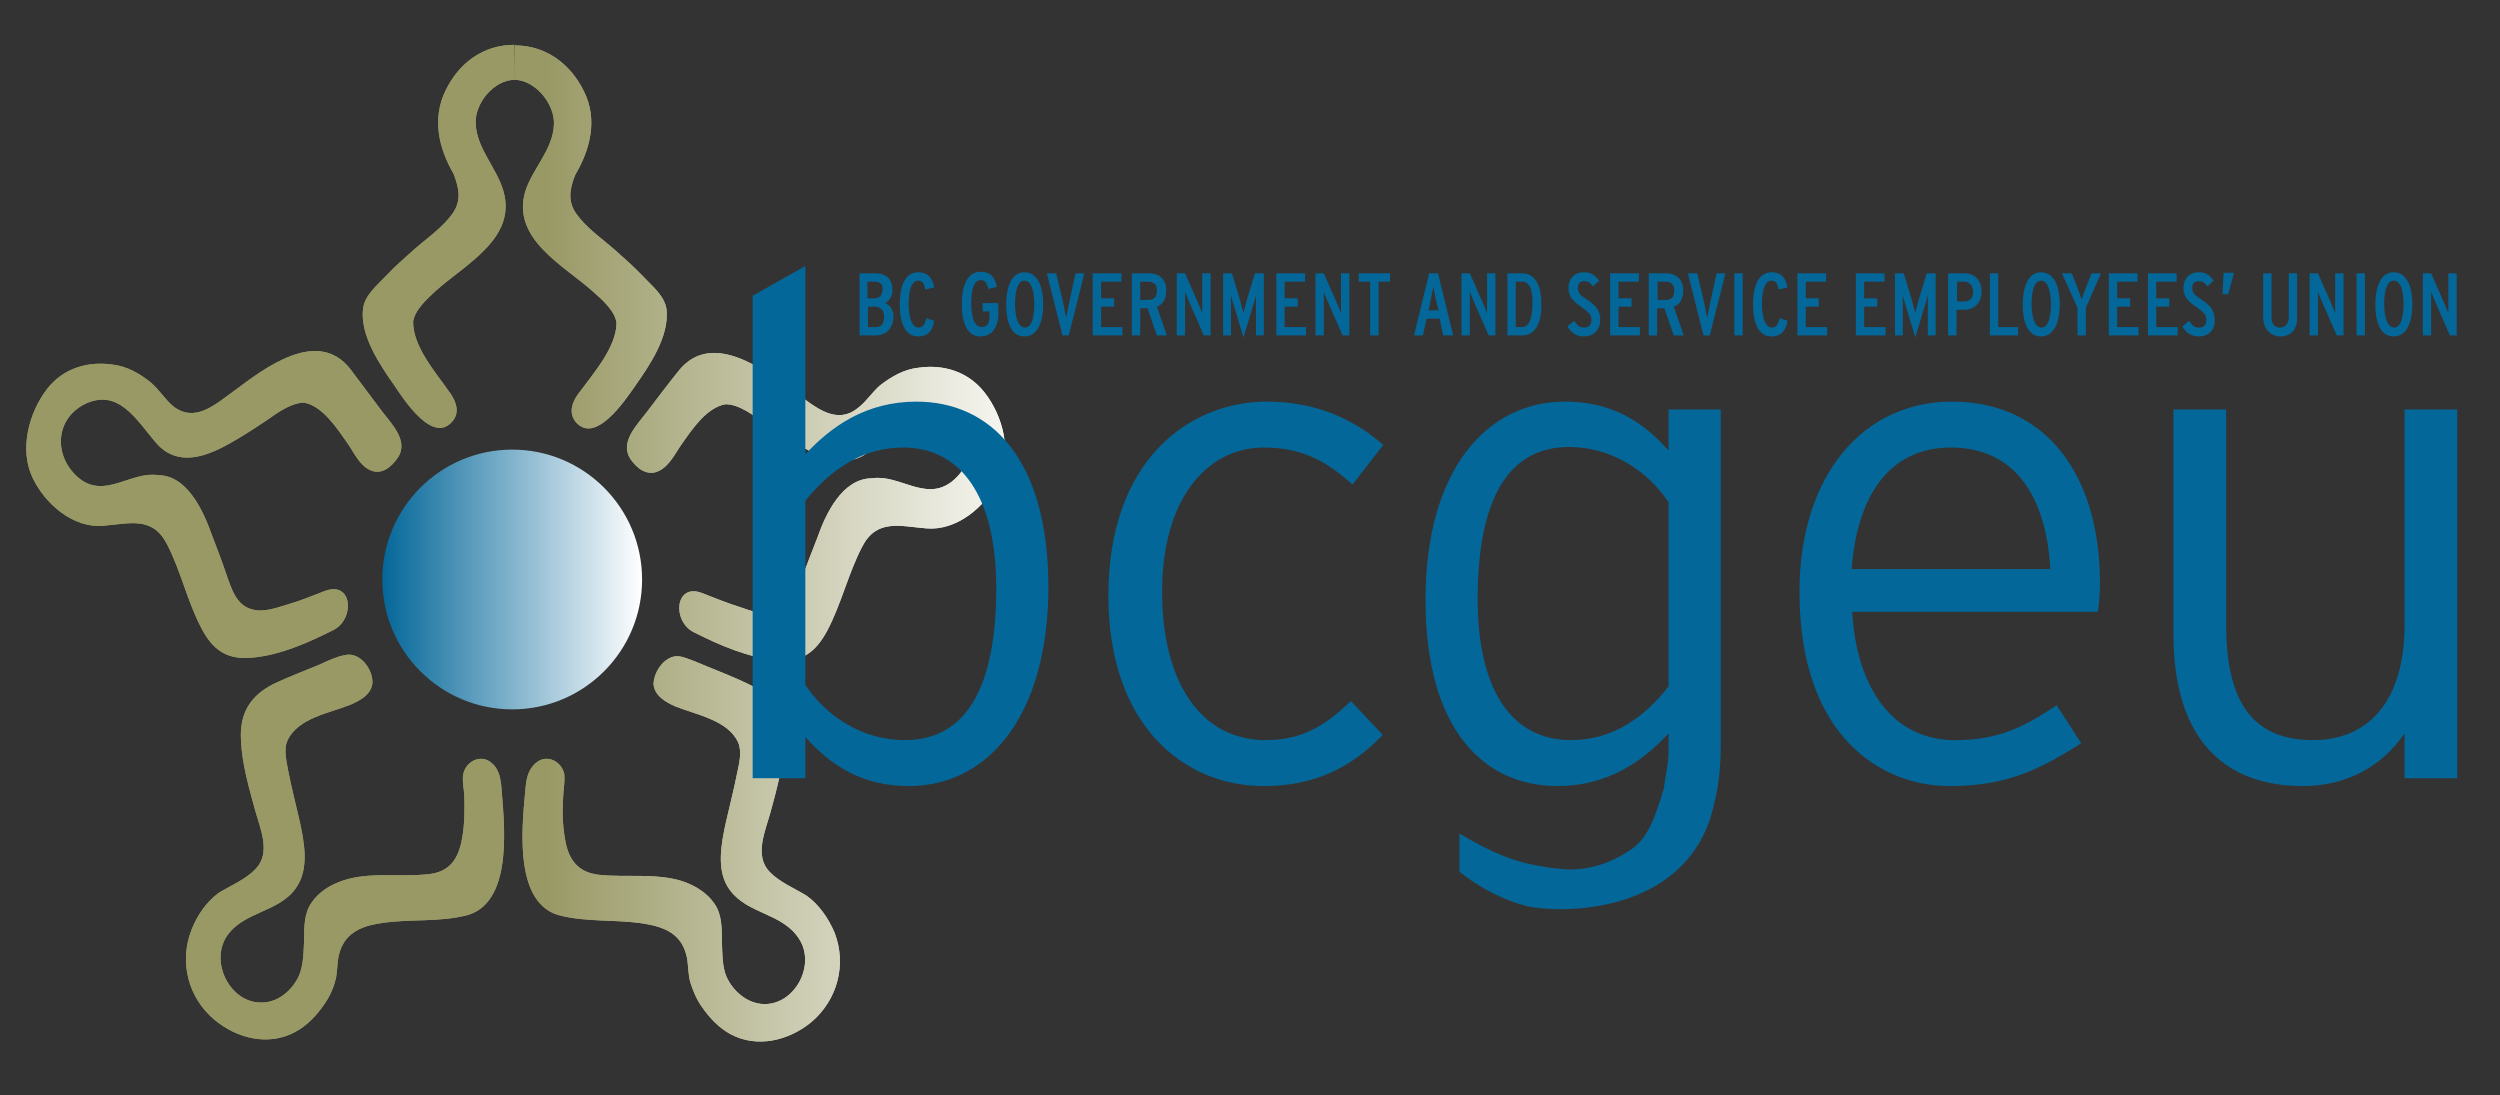 <?xml version="1.0" encoding="utf-8"?>
<!-- Generator: Adobe Illustrator 18.1.1, SVG Export Plug-In . SVG Version: 6.00 Build 0)  -->
<!DOCTYPE svg PUBLIC "-//W3C//DTD SVG 1.1//EN" "http://www.w3.org/Graphics/SVG/1.1/DTD/svg11.dtd">
<svg version="1.1" xmlns="http://www.w3.org/2000/svg" xmlns:xlink="http://www.w3.org/1999/xlink" x="0px" y="0px"
	 viewBox="0 0 479.3 210" enable-background="new 0 0 479.3 210" xml:space="preserve">
<rect x="0" y="0" width="479.3" height="210" fill="#333333" stroke="none"/>
<g id="Outline">
</g>
<g id="Layer_5">
</g>
<g id="Layer_37">
</g>
<g id="Layer_36">
</g>
<g id="Layer_35">
</g>
<g id="Layer_34">
</g>
<g id="Layer_33">
</g>
<g id="Layer_32">
</g>
<g id="Layer_31">
</g>
<g id="Layer_30">
</g>
<g id="Layer_29">
</g>
<g id="Layer_28">
</g>
<g id="Layer_27">
</g>
<g id="Layer_26">
</g>
<g id="Layer_25">
</g>
<g id="Layer_24">
</g>
<g id="Layer_23">
</g>
<g id="Layer_22">
</g>
<g id="Layer_21">
</g>
<g id="Layer_20">
</g>
<g id="Layer_19">
</g>
<g id="Layer_18">
</g>
<g id="Layer_17">
</g>
<g id="Layer_16">
</g>
<g id="Layer_15">
</g>
<g id="Layer_14">
</g>
<g id="Layer_13">
</g>
<g id="Layer_12">
</g>
<g id="Layer_11">
</g>
<g id="Layer_10">
</g>
<g id="Layer_9">
</g>
<g id="Layer_8">
</g>
<g id="Layer_7">
</g>
<g id="Layer_4">
</g>
<g id="Layer_3">
</g>
<g id="Layer_2">
</g>
<g id="Layer_6">
	<g>
		<path fill="#046799" d="M167.9,64.3h-3.1V52.4h3c1.9,0,3.3,0.9,3.3,3.2c0,1-0.4,2-1.4,2.5c1,0.4,1.6,1.4,1.6,2.7
			C171.2,63.1,169.8,64.3,167.9,64.3z M167.7,54h-1.4v3.2h1.3c0.9,0,1.6-0.5,1.6-1.7C169.3,54.4,168.6,54,167.7,54z M167.7,58.8
			h-1.3v3.9h1.5c1,0,1.6-0.5,1.6-2C169.5,59.4,168.7,58.8,167.7,58.8z"/>
		<path fill="#046799" d="M176,64.5c-2.5,0-3.5-2.7-3.5-6.1c0-3.5,1-6.2,3.5-6.2c2,0,2.8,1.2,3.1,2.9l-1.7,0.4
			c-0.2-1.1-0.5-1.7-1.4-1.7c-1.4,0-1.8,2.4-1.8,4.5c0,2.2,0.5,4.5,1.9,4.5c0.8,0,1.2-0.5,1.5-1.8l1.5,0.5
			C178.8,63.3,178,64.5,176,64.5z"/>
		<path fill="#046799" d="M187.9,64.5c-2.5,0-3.5-2.7-3.5-6.2c0-3.6,1.1-6.2,3.6-6.2c1.9,0,2.8,1.1,3.1,2.9l-1.6,0.4
			c-0.3-1.2-0.7-1.7-1.5-1.7c-1.3,0-1.8,1.9-1.8,4.5c0,2,0.4,4.5,2,4.5c1.1,0,1.5-0.7,1.5-2.1v-0.9h-1.3v-1.6h3v2.6
			C191.2,62.8,190.2,64.5,187.9,64.5z"/>
		<path fill="#046799" d="M196.4,64.5c-2.5,0-3.5-2.7-3.5-6.1c0-3.5,1.1-6.2,3.5-6.2c2.5,0,3.6,2.7,3.6,6.1
			C200,61.8,198.9,64.5,196.4,64.5z M196.4,53.8c-1.4,0-1.8,2.3-1.8,4.5c0,2.2,0.5,4.5,1.9,4.5c1.4,0,1.8-2.3,1.8-4.5
			C198.3,56.1,197.8,53.8,196.4,53.8z"/>
		<path fill="#046799" d="M204.9,64.3h-1.2l-3-11.9h1.8l1.4,6c0.1,0.6,0.4,2.1,0.5,2.5c0.1-0.4,0.4-1.9,0.5-2.5l1.3-6h1.7
			L204.9,64.3z"/>
		<path fill="#046799" d="M209.5,64.3V52.4h5.5V54h-3.9v3.2h2.5v1.6h-2.5v3.9h4.1v1.6H209.5z"/>
		<path fill="#046799" d="M221.8,64.3l-1.8-5.2h-1.4v5.2H217V52.4h3.3c1.7,0,3.3,0.9,3.3,3.3c0,1.7-0.7,2.7-1.8,3.1l1.9,5.5H221.8z
			 M220.1,54h-1.5v3.5h1.5c1.1,0,1.7-0.5,1.7-1.8C221.9,54.5,221.1,54,220.1,54z"/>
		<path fill="#046799" d="M230.8,64.3l-2.8-6.4c-0.2-0.5-0.7-1.6-0.8-2c0,0.4,0,1.8,0,2.4v6h-1.6V52.4h1.6l2.5,5.7
			c0.2,0.5,0.7,1.6,0.8,2c0-0.4,0-1.8,0-2.4v-5.3h1.6v11.9H230.8z"/>
		<path fill="#046799" d="M240.8,64.3v-4.8c0-0.7,0-2.5,0-2.9c-0.1,0.5-0.6,2.2-0.9,3.1l-1.5,5l-1.5-5c-0.3-0.9-0.8-2.6-0.9-3.1
			c0,0.5,0,2.2,0,2.9v4.8h-1.5V52.4h1.7l1.5,5c0.2,0.7,0.6,2.2,0.7,2.6c0.1-0.4,0.5-2,0.7-2.7l1.5-4.9h1.7v11.9H240.8z"/>
		<path fill="#046799" d="M244.7,64.3V52.4h5.5V54h-3.9v3.2h2.5v1.6h-2.5v3.9h4.1v1.6H244.7z"/>
		<path fill="#046799" d="M257.4,64.3l-2.8-6.4c-0.2-0.5-0.7-1.6-0.8-2c0,0.4,0,1.8,0,2.4v6h-1.6V52.4h1.6l2.5,5.7
			c0.2,0.5,0.7,1.6,0.8,2c0-0.4,0-1.8,0-2.4v-5.3h1.6v11.9H257.4z"/>
		<path fill="#046799" d="M264.3,54v10.3h-1.6V54h-2.2v-1.6h6V54H264.3z"/>
		<path fill="#046799" d="M276.7,64.3l-0.7-3.2h-2.5l-0.7,3.2h-1.7l2.9-11.9h1.7l2.9,11.9H276.7z M275.3,57.5
			c-0.2-0.8-0.4-2.2-0.5-2.6c-0.1,0.4-0.3,1.8-0.5,2.6l-0.4,2h1.9L275.3,57.5z"/>
		<path fill="#046799" d="M285.4,64.3l-2.8-6.4c-0.2-0.5-0.7-1.6-0.8-2c0,0.4,0,1.8,0,2.4v6h-1.6V52.4h1.6l2.5,5.7
			c0.2,0.5,0.7,1.6,0.8,2c0-0.4,0-1.8,0-2.4v-5.3h1.6v11.9H285.4z"/>
		<path fill="#046799" d="M291.9,64.3H289V52.4h2.8c2.6,0,3.7,2.4,3.7,5.9C295.6,61.8,294.4,64.3,291.9,64.3z M291.8,54h-1.2v8.7
			h1.2c1.6,0,2-2.3,2-4.4C293.9,56.2,293.5,54,291.8,54z"/>
		<path fill="#046799" d="M303.6,64.5c-1.5,0-2.4-0.8-3.1-1.9l1.3-1.1c0.6,1,1.2,1.3,1.9,1.3c0.9,0,1.4-0.5,1.4-1.5
			c0-0.9-0.4-1.4-2-2.5c-1.3-0.9-2.4-1.8-2.4-3.6c0-1.7,1.1-3,3-3c1.4,0,2.1,0.6,2.9,1.6l-1.2,1.1c-0.6-0.8-1-1-1.7-1
			c-0.8,0-1.2,0.5-1.2,1.3c0,0.9,0.4,1.4,1.7,2.2c1.5,1,2.6,1.9,2.6,3.9C306.8,63.1,305.7,64.5,303.6,64.5z"/>
		<path fill="#046799" d="M308.7,64.3V52.4h5.5V54h-3.9v3.2h2.5v1.6h-2.5v3.9h4.1v1.6H308.7z"/>
		<path fill="#046799" d="M320.9,64.3l-1.8-5.2h-1.4v5.2h-1.6V52.4h3.3c1.7,0,3.3,0.9,3.3,3.3c0,1.7-0.7,2.7-1.8,3.1l1.9,5.5H320.9z
			 M319.3,54h-1.5v3.5h1.5c1.1,0,1.7-0.5,1.7-1.8C321,54.5,320.3,54,319.3,54z"/>
		<path fill="#046799" d="M327.8,64.3h-1.2l-3-11.9h1.8l1.4,6c0.1,0.6,0.4,2.1,0.5,2.5c0.1-0.4,0.4-1.9,0.5-2.5l1.3-6h1.7
			L327.8,64.3z"/>
		<path fill="#046799" d="M332.5,64.3V52.4h1.6v11.9H332.5z"/>
		<path fill="#046799" d="M339.6,64.5c-2.5,0-3.5-2.7-3.5-6.1c0-3.5,1-6.2,3.5-6.2c2,0,2.8,1.2,3.1,2.9l-1.7,0.4
			c-0.2-1.1-0.5-1.7-1.4-1.7c-1.4,0-1.8,2.4-1.8,4.5c0,2.2,0.5,4.5,1.9,4.5c0.8,0,1.2-0.5,1.5-1.8l1.5,0.5
			C342.4,63.3,341.6,64.5,339.6,64.5z"/>
		<path fill="#046799" d="M344.6,64.3V52.4h5.5V54h-3.9v3.2h2.5v1.6h-2.5v3.9h4.1v1.6H344.6z"/>
		<path fill="#046799" d="M355.8,64.3V52.4h5.5V54h-3.9v3.2h2.5v1.6h-2.5v3.9h4.1v1.6H355.8z"/>
		<path fill="#046799" d="M369.6,64.3v-4.8c0-0.7,0-2.5,0-2.9c-0.1,0.5-0.6,2.2-0.9,3.1l-1.5,5l-1.5-5c-0.3-0.9-0.8-2.6-0.9-3.1
			c0,0.5,0,2.2,0,2.9v4.8h-1.5V52.4h1.7l1.5,5c0.2,0.7,0.6,2.2,0.7,2.6c0.1-0.4,0.5-2,0.7-2.7l1.5-4.9h1.7v11.9H369.6z"/>
		<path fill="#046799" d="M376.5,59.4h-1.4v4.9h-1.6V52.4h3.1c1.7,0,3.3,1,3.3,3.5C379.9,58.3,378.3,59.4,376.5,59.4z M376.5,54
			h-1.3v3.8h1.4c1,0,1.7-0.6,1.7-1.9C378.2,54.5,377.4,54,376.5,54z"/>
		<path fill="#046799" d="M381.5,64.3V52.4h1.6v10.3h3.8v1.6H381.5z"/>
		<path fill="#046799" d="M391.3,64.5c-2.5,0-3.5-2.7-3.5-6.1c0-3.5,1.1-6.2,3.5-6.2c2.5,0,3.6,2.7,3.6,6.1
			C394.9,61.8,393.8,64.5,391.3,64.5z M391.3,53.8c-1.4,0-1.8,2.3-1.8,4.5c0,2.2,0.5,4.5,1.9,4.5c1.4,0,1.8-2.3,1.8-4.5
			C393.2,56.1,392.7,53.8,391.3,53.8z"/>
		<path fill="#046799" d="M399.9,59v5.3h-1.6V59l-3-6.6h1.9l1,2.5c0.2,0.6,0.8,2.1,0.9,2.5c0.1-0.4,0.7-1.9,0.9-2.5l1-2.5h1.8
			L399.9,59z"/>
		<path fill="#046799" d="M404.3,64.3V52.4h5.5V54h-3.9v3.2h2.5v1.6h-2.5v3.9h4.1v1.6H404.3z"/>
		<path fill="#046799" d="M411.8,64.3V52.4h5.5V54h-3.9v3.2h2.5v1.6h-2.5v3.9h4.1v1.6H411.8z"/>
		<path fill="#046799" d="M421.5,64.5c-1.5,0-2.4-0.8-3.1-1.9l1.3-1.1c0.6,1,1.2,1.3,1.9,1.3c0.9,0,1.4-0.5,1.4-1.5
			c0-0.9-0.4-1.4-2-2.5c-1.3-0.9-2.4-1.8-2.4-3.6c0-1.7,1.1-3,3-3c1.4,0,2.1,0.6,2.8,1.6l-1.2,1.1c-0.6-0.8-1-1-1.7-1
			c-0.8,0-1.2,0.5-1.2,1.3c0,0.9,0.4,1.4,1.7,2.2c1.5,1,2.6,1.9,2.6,3.9C424.7,63.1,423.6,64.5,421.5,64.5z"/>
		<path fill="#046799" d="M427.2,56.4h-1.1l0.2-4.1h2L427.2,56.4z"/>
		<path fill="#046799" d="M437.2,64.5c-1.9,0-3.3-1.5-3.3-3.6v-8.5h1.6v8.4c0,1,0.4,2,1.6,2c1.3,0,1.7-1.1,1.7-2v-8.4h1.6v8.4
			C440.5,63.1,439.2,64.5,437.2,64.5z"/>
		<path fill="#046799" d="M448,64.3l-2.8-6.4c-0.2-0.5-0.7-1.6-0.8-2c0,0.4,0,1.8,0,2.4v6h-1.6V52.4h1.6l2.5,5.7
			c0.2,0.5,0.7,1.6,0.8,2c0-0.4,0-1.8,0-2.4v-5.3h1.6v11.9H448z"/>
		<path fill="#046799" d="M451.8,64.3V52.4h1.6v11.9H451.8z"/>
		<path fill="#046799" d="M458.9,64.5c-2.5,0-3.5-2.7-3.5-6.1c0-3.5,1.1-6.2,3.5-6.2c2.5,0,3.6,2.7,3.6,6.1
			C462.5,61.8,461.4,64.5,458.9,64.5z M458.9,53.8c-1.4,0-1.8,2.3-1.8,4.5c0,2.2,0.5,4.5,1.9,4.5c1.4,0,1.8-2.3,1.8-4.5
			C460.8,56.1,460.4,53.8,458.9,53.8z"/>
		<path fill="#046799" d="M469.7,64.3l-2.8-6.4c-0.2-0.5-0.7-1.6-0.8-2c0,0.4,0,1.8,0,2.4v6h-1.6V52.4h1.6l2.5,5.7
			c0.2,0.5,0.7,1.6,0.8,2c0-0.4,0-1.8,0-2.4v-5.3h1.6v11.9H469.7z"/>
	</g>
	<linearGradient id="SVGID_1_" gradientUnits="userSpaceOnUse" x1="104.945" y1="45.326" x2="201.903" y2="45.326">
		<stop  offset="0" style="stop-color:#999966"/>
		<stop  offset="1" style="stop-color:#FFFFFF"/>
	</linearGradient>
	<path fill="url(#SVGID_1_)" d="M98.6,8.6c-5.9,0-10.6,3.4-13.2,8.8c-2.6,5.4-1.3,11,1.6,16c1,2.7,1.5,5-0.2,7.5
		c-2,2.8-5,4.8-7.6,7.1c-1.8,1.6-3.6,3.2-5.2,4.9c-1.6,1.7-4.1,3.7-4.4,6.3c-0.6,5.1,3.2,10.7,6,14.7c1.7,2.5,7.4,11.5,11.2,6.8
		c1.4-1.7,0.6-3.7-0.4-5.2c-1.6-2.3-3.4-4.5-4.9-7c-1.2-2-2.3-4.4-2.3-6.8c0.3-2.3,2.8-4.5,4.3-5.9c5.5-5,15.7-10.1,13-19.2
		c-1.3-4.5-5.1-8.1-5.3-12.9c-0.2-3.9,3.5-8.4,7.5-8.4"/>
	<path fill="#999966" d="M66.1,125.6c-1.6,0.3-3.3,1.1-4.8,1.8c-2.9,1.2-5.8,2.3-8.6,3.6c-4.7,2.3-6.8,5.7-6.5,10.9
		c0.2,4.6,1.5,9,2.7,13.4c1,3.6,3.1,8.2,0.1,11.3c-1.9,2-4.8,3.2-7.1,4.6c-2.4,1.8-4.1,4.3-5.2,7.1c-2.4,6.2-0.6,13,4.4,17.2
		c4.3,3.6,10.3,5.1,15.4,2.4c2.3-1.2,4.2-3.2,5.7-5.4c0.9-1.3,1.6-2.7,2-4.2c0.5-1.5,0.4-3.3,0.7-4.9c0.9-4.3,4-5.8,8.1-6.4
		c5.6-0.9,11.2-0.1,16.8-1.6c8.8-2.8,6.8-18,6.3-24.8c-0.2-1.8-0.6-3.5-2.2-4.6c-2.1-1.4-4.7,0.2-5.1,2.5c-0.2,1.2,0.1,2.6,0.2,3.7
		c0.1,2.8,0.1,5.7-0.4,8.5c-0.7,4-2.4,6.5-6.5,6.9c-5.4,0.6-11.1-0.5-16.3,1.2c-2.4,0.8-4.6,2.1-6.1,4.3c-1.4,2-1.4,4.7-1.4,7.1
		c-0.1,2.2-0.1,4.8-1,6.9c-1.3,2.8-4,5.1-7.1,5.1c-5.9,0.2-10-7.5-6.8-12.6c3.2-4.9,10-4.6,13.3-9.3c2.7-3.7,1.6-9,0.7-13.1
		c-0.7-3.1-1.5-6.1-2.1-9.2c-0.3-1.8-1-4.2-0.2-6c2-4.4,8.2-5.3,12.1-6.9c1.8-0.8,4-1.9,4.2-4.2C71.5,128.3,69,124.9,66.1,125.6"/>
	<path fill="#999966" d="M21.6,69.9c-4.8-0.7-9.5,0.7-12.6,4.7c-3.5,4.6-5.3,11.5-2.8,16.9c2.4,5.1,7.8,9.8,13.6,9.3
		c5-0.4,9.4-1.9,12.2,3.5c2.7,5.2,3.9,11,6.6,16.1c2.1,4.1,4.8,6.1,9.5,5.7c5.5-0.4,11-2.9,15.8-5.3c4.2-2.1,3.7-9.5-1.6-7.5
		c-2.4,0.9-4.7,1.9-7.2,2.6c-2,0.6-4.4,1.5-6.5,1c-3.2-0.7-4.1-3.7-5.1-6.5c-0.9-2.7-1.9-5.3-2.9-7.9c-1.6-4.5-4.7-11.4-10.3-11.4
		c-5.1-0.8-10.1,4.5-15,0.7c-4.9-3.9-5-11.1,0.7-14.2c6.8-3.5,10.3,3.2,14.1,7.5c4,4.4,9.3,2.5,13.8,0c2.5-1.4,4.8-2.9,7.2-4.5
		c2-1.4,4.7-3.4,7.2-3.4c3.5,0.6,6.3,4.9,8.2,7.6c1.3,1.8,2.3,4.3,4.4,5.3c2.2,1.1,4.2-0.6,5.4-2.4c2.1-3.2-1.3-6.5-3.1-8.9
		c-2-2.7-4-5.3-6-8c-6.3-8.1-16.5-0.2-22.4,4.2c-3.6,2.6-7.5,6.2-11.7,2.8c-1.5-1.3-2.6-3.1-4.1-4.4C26.8,71.6,24.3,70.2,21.6,69.9"
		/>
	<linearGradient id="SVGID_2_" gradientUnits="userSpaceOnUse" x1="104.945" y1="104.289" x2="201.903" y2="104.289">
		<stop  offset="0" style="stop-color:#999966"/>
		<stop  offset="1" style="stop-color:#FFFFFF"/>
	</linearGradient>
	<path fill="url(#SVGID_2_)" d="M154.6,171.7c-2.3-1.4-5.2-2.6-7.1-4.6c-2.9-3.1-0.8-7.7,0.2-11.3c1.2-4.4,2.4-8.8,2.7-13.4
		c0.3-5.3-1.7-8.6-6.4-11c-2.8-1.4-5.7-2.5-8.6-3.7c-1.5-0.6-3.2-1.4-4.8-1.8c-2.8-0.7-5.3,2.7-5.3,5.3c0.2,2.2,2.3,3.4,4.1,4.2
		c3.9,1.6,10.1,2.6,12.1,6.9c0.8,1.8,0.2,4.2-0.2,6c-0.6,3.1-1.4,6.1-2.1,9.2c-0.9,4.1-2,9.5,0.7,13.1c3.4,4.7,10.1,4.4,13.3,9.4
		c3.3,5.1-0.9,12.7-6.8,12.5c-3.1-0.1-5.8-2.4-7.1-5.2c-0.9-2.1-0.8-4.7-0.9-6.9c0-2.4,0-5.1-1.4-7.1c-1.4-2.1-3.7-3.5-6-4.3
		c-5.2-1.7-10.9-0.7-16.3-1.3c-4-0.5-5.8-3-6.4-7c-0.5-2.8-0.5-5.7-0.3-8.5c0.1-1.2,0.3-2.6,0.2-3.7c-0.4-2.3-3-3.9-5.1-2.5
		c-1.6,1.1-2.1,2.8-2.3,4.6c-0.6,6.8-2.6,22,6.1,24.8c5.5,1.5,11.2,0.8,16.7,1.7c4.1,0.7,7.2,2.1,8.1,6.5c0.3,1.6,0.2,3.4,0.7,4.9
		c0.5,1.5,1.1,3,2,4.3c1.5,2.2,3.3,4.2,5.7,5.5c5.1,2.7,11.1,1.2,15.4-2.3c5-4.2,6.9-11,4.5-17.2C158.8,176,157,173.4,154.6,171.7z
		 M106.2,23.9c-0.2,4.8-4.1,8.4-5.5,12.8C98,45.9,108.3,51,113.8,56c1.6,1.4,4.1,3.6,4.4,5.9c0,2.4-1.2,4.8-2.4,6.8
		c-1.5,2.4-3.3,4.6-5,6.9c-1.1,1.5-1.8,3.5-0.5,5.2c3.8,4.7,9.7-4.3,11.4-6.7c2.8-4,6.6-9.5,6.1-14.7c-0.3-2.6-2.8-4.6-4.4-6.3
		c-1.7-1.8-3.5-3.4-5.3-5c-2.6-2.3-5.6-4.3-7.6-7.1c-1.7-2.4-1.3-4.8-0.2-7.5c2.9-4.9,4.3-10.6,1.7-15.9c-2.6-5.4-7.4-8.9-13.3-8.9
		l0,6.6C102.7,15.4,106.4,20,106.2,23.9z M188.8,75.3c-3.1-4-7.8-5.5-12.7-4.8c-2.8,0.3-5.2,1.7-7.4,3.4c-1.5,1.3-2.6,3.1-4.2,4.3
		c-4.2,3.4-8.2-0.2-11.8-2.8c-6-4.4-16.2-12.3-22.6-4.3c-2.1,2.6-4.1,5.3-6.1,7.9c-1.8,2.4-5.2,5.7-3.2,8.9c1.2,1.8,3.2,3.5,5.5,2.4
		c2.1-1,3.2-3.5,4.5-5.3c1.9-2.7,4.7-6.9,8.3-7.5c2.6,0,5.3,2.1,7.3,3.5c2.4,1.6,4.7,3.2,7.2,4.6c4.5,2.5,9.9,4.5,13.9,0.1
		c3.9-4.3,7.5-11,14.3-7.5c5.7,3.1,5.6,10.3,0.6,14.2c-5,3.8-10-1.5-15.2-0.7c-5.7,0-8.9,6.8-10.5,11.4c-1,2.6-2.1,5.3-3,7.9
		c-1,2.8-1.9,5.8-5.2,6.5c-2.1,0.5-4.6-0.4-6.6-1.1c-2.5-0.8-4.8-1.7-7.3-2.7c-5.2-2-5.8,5.4-1.6,7.5c4.9,2.5,10.5,4.9,16,5.4
		c4.8,0.4,7.4-1.6,9.6-5.7c2.7-5.1,4-10.9,6.7-16.1c2.8-5.4,7.3-3.9,12.3-3.5c5.8,0.5,11.3-4.1,13.8-9.2
		C194.1,86.7,192.3,79.8,188.8,75.3z"/>
	<linearGradient id="SVGID_3_" gradientUnits="userSpaceOnUse" x1="104.945" y1="45.326" x2="201.903" y2="45.326">
		<stop  offset="0" style="stop-color:#999966"/>
		<stop  offset="1" style="stop-color:#FFFFFF"/>
	</linearGradient>
	<path fill="url(#SVGID_3_)" d="M98.6,8.6c-5.9,0-10.6,3.4-13.2,8.8c-2.6,5.4-1.3,11,1.6,16c1,2.7,1.5,5-0.2,7.5
		c-2,2.8-5,4.8-7.6,7.1c-1.8,1.6-3.6,3.2-5.2,4.9c-1.6,1.7-4.1,3.7-4.4,6.3c-0.6,5.1,3.2,10.7,6,14.7c1.7,2.5,7.4,11.5,11.2,6.8
		c1.4-1.7,0.6-3.7-0.4-5.2c-1.6-2.3-3.4-4.5-4.9-7c-1.2-2-2.3-4.4-2.3-6.8c0.3-2.3,2.8-4.5,4.3-5.9c5.5-5,15.7-10.1,13-19.2
		c-1.3-4.5-5.1-8.1-5.3-12.9c-0.2-3.9,3.5-8.4,7.5-8.4"/>
	<path fill="#999966" d="M66.1,125.6c-1.6,0.3-3.3,1.1-4.8,1.8c-2.9,1.2-5.8,2.3-8.6,3.6c-4.7,2.3-6.8,5.7-6.5,10.9
		c0.2,4.6,1.5,9,2.7,13.4c1,3.6,3.1,8.2,0.1,11.3c-1.9,2-4.8,3.2-7.1,4.6c-2.4,1.8-4.1,4.3-5.2,7.1c-2.4,6.2-0.6,13,4.4,17.2
		c4.3,3.6,10.3,5.1,15.4,2.4c2.3-1.2,4.2-3.2,5.7-5.4c0.9-1.3,1.6-2.7,2-4.2c0.5-1.5,0.4-3.3,0.7-4.9c0.9-4.3,4-5.8,8.1-6.4
		c5.6-0.9,11.2-0.1,16.8-1.6c8.8-2.8,6.8-18,6.3-24.8c-0.2-1.8-0.6-3.5-2.2-4.6c-2.1-1.4-4.7,0.2-5.1,2.5c-0.2,1.2,0.1,2.6,0.2,3.7
		c0.1,2.8,0.1,5.7-0.4,8.5c-0.7,4-2.4,6.5-6.5,6.9c-5.4,0.6-11.1-0.5-16.3,1.2c-2.4,0.8-4.6,2.1-6.1,4.3c-1.4,2-1.4,4.7-1.4,7.1
		c-0.1,2.2-0.1,4.8-1,6.9c-1.3,2.8-4,5.1-7.1,5.1c-5.9,0.2-10-7.5-6.8-12.6c3.2-4.9,10-4.6,13.3-9.3c2.7-3.7,1.6-9,0.7-13.1
		c-0.7-3.1-1.5-6.1-2.1-9.2c-0.3-1.8-1-4.2-0.2-6c2-4.4,8.2-5.3,12.1-6.9c1.8-0.8,4-1.9,4.2-4.2C71.5,128.3,69,124.9,66.1,125.6"/>
	<path fill="#999966" d="M21.6,69.9c-4.8-0.7-9.5,0.7-12.6,4.7c-3.5,4.6-5.3,11.5-2.8,16.9c2.4,5.1,7.8,9.8,13.6,9.3
		c5-0.4,9.4-1.9,12.2,3.5c2.7,5.2,3.9,11,6.6,16.1c2.1,4.1,4.8,6.1,9.5,5.7c5.5-0.4,11-2.9,15.8-5.3c4.2-2.1,3.7-9.5-1.6-7.5
		c-2.4,0.9-4.7,1.9-7.2,2.6c-2,0.6-4.4,1.5-6.5,1c-3.2-0.7-4.1-3.7-5.1-6.5c-0.9-2.7-1.9-5.3-2.9-7.9c-1.6-4.5-4.7-11.4-10.3-11.4
		c-5.1-0.8-10.1,4.5-15,0.7c-4.9-3.9-5-11.1,0.7-14.2c6.8-3.5,10.3,3.2,14.1,7.5c4,4.4,9.3,2.5,13.8,0c2.5-1.4,4.8-2.9,7.2-4.5
		c2-1.4,4.7-3.4,7.2-3.4c3.5,0.6,6.3,4.9,8.2,7.6c1.3,1.8,2.3,4.3,4.4,5.3c2.2,1.1,4.2-0.6,5.4-2.4c2.1-3.2-1.3-6.5-3.1-8.9
		c-2-2.7-4-5.3-6-8c-6.3-8.1-16.5-0.2-22.4,4.2c-3.6,2.6-7.5,6.2-11.7,2.8c-1.5-1.3-2.6-3.1-4.1-4.4C26.8,71.6,24.3,70.2,21.6,69.9"
		/>
	<linearGradient id="SVGID_4_" gradientUnits="userSpaceOnUse" x1="104.945" y1="104.289" x2="201.903" y2="104.289">
		<stop  offset="0" style="stop-color:#999966"/>
		<stop  offset="1" style="stop-color:#FFFFFF"/>
	</linearGradient>
	<path fill="url(#SVGID_4_)" d="M154.6,171.7c-2.3-1.4-5.2-2.6-7.1-4.6c-2.9-3.1-0.8-7.7,0.2-11.3c1.2-4.4,2.4-8.8,2.7-13.4
		c0.3-5.3-1.7-8.6-6.4-11c-2.8-1.4-5.7-2.5-8.6-3.7c-1.5-0.6-3.2-1.4-4.8-1.8c-2.8-0.7-5.3,2.7-5.3,5.3c0.2,2.2,2.3,3.4,4.1,4.2
		c3.9,1.6,10.1,2.6,12.1,6.9c0.8,1.8,0.2,4.2-0.2,6c-0.6,3.1-1.4,6.1-2.1,9.2c-0.9,4.1-2,9.5,0.7,13.1c3.4,4.7,10.1,4.4,13.3,9.4
		c3.3,5.1-0.9,12.7-6.8,12.5c-3.1-0.1-5.8-2.4-7.1-5.2c-0.9-2.1-0.8-4.7-0.9-6.9c0-2.4,0-5.1-1.4-7.1c-1.4-2.1-3.7-3.5-6-4.3
		c-5.2-1.7-10.9-0.7-16.3-1.3c-4-0.5-5.8-3-6.4-7c-0.5-2.8-0.5-5.7-0.3-8.5c0.1-1.2,0.3-2.6,0.2-3.7c-0.4-2.3-3-3.9-5.1-2.5
		c-1.6,1.1-2.1,2.8-2.3,4.6c-0.6,6.8-2.6,22,6.1,24.8c5.5,1.5,11.2,0.8,16.7,1.7c4.1,0.7,7.2,2.1,8.1,6.5c0.3,1.6,0.2,3.4,0.7,4.9
		c0.5,1.5,1.1,3,2,4.3c1.5,2.2,3.3,4.2,5.7,5.5c5.1,2.7,11.1,1.2,15.4-2.3c5-4.2,6.9-11,4.5-17.2C158.8,176,157,173.4,154.6,171.7z
		 M188.8,75.3c-3.1-4-7.8-5.5-12.7-4.8c-2.8,0.3-5.2,1.7-7.4,3.4c-1.5,1.3-2.6,3.1-4.2,4.3c-4.2,3.4-8.2-0.2-11.8-2.8
		c-6-4.4-16.2-12.3-22.6-4.3c-2.1,2.6-4.1,5.3-6.1,7.9c-1.8,2.4-5.2,5.7-3.2,8.9c1.2,1.8,3.2,3.5,5.5,2.4c2.1-1,3.2-3.5,4.5-5.3
		c1.9-2.7,4.7-6.9,8.3-7.5c2.6,0,5.3,2.1,7.3,3.5c2.4,1.6,4.7,3.2,7.2,4.6c4.5,2.5,9.9,4.5,13.9,0.1c3.9-4.3,7.5-11,14.3-7.5
		c5.7,3.1,5.6,10.3,0.6,14.2c-5,3.8-10-1.5-15.2-0.7c-5.7,0-8.9,6.8-10.5,11.4c-1,2.6-2.1,5.3-3,7.9c-1,2.8-1.9,5.8-5.2,6.5
		c-2.1,0.5-4.6-0.4-6.6-1.1c-2.5-0.8-4.8-1.7-7.3-2.7c-5.2-2-5.8,5.4-1.6,7.5c4.9,2.5,10.5,4.9,16,5.4c4.8,0.4,7.4-1.6,9.6-5.7
		c2.7-5.1,4-10.9,6.7-16.1c2.8-5.4,7.3-3.9,12.3-3.5c5.8,0.5,11.3-4.1,13.8-9.2C194.1,86.7,192.3,79.8,188.8,75.3z M106.2,23.9
		c-0.2,4.8-4.1,8.4-5.5,12.8C98,45.9,108.3,51,113.8,56c1.6,1.4,4.1,3.6,4.4,5.9c0,2.4-1.2,4.8-2.4,6.8c-1.5,2.4-3.3,4.6-5,6.9
		c-1.1,1.5-1.8,3.5-0.5,5.2c3.8,4.7,9.7-4.3,11.4-6.7c2.8-4,6.6-9.5,6.1-14.7c-0.3-2.6-2.8-4.6-4.4-6.3c-1.7-1.8-3.5-3.4-5.3-5
		c-2.6-2.3-5.6-4.3-7.6-7.1c-1.7-2.4-1.3-4.8-0.2-7.5c2.9-4.9,4.3-10.6,1.7-15.9c-2.6-5.4-7.4-8.9-13.3-8.9l0,6.6
		C102.7,15.4,106.4,20,106.2,23.9z"/>
	<path fill="#046799" d="M174.3,150.7c-8.9,0-14.9-3.8-19.9-9.4v7.9h-10.1V56.7l10.1-5.7v36.1c5-5.4,11.7-10.1,21.3-10.1
		c14.1,0,25.3,10.8,25.3,35.7C200.9,137.7,189.1,150.7,174.3,150.7z M173.1,85.8c-7.5,0-13.7,4-18.7,10.2v35.3
		c3.9,5.9,10.8,10.6,19.1,10.6c11.7,0,17.5-10.1,17.5-29.1C191,95.1,184.2,85.8,173.1,85.8z"/>
	<path fill="#046799" d="M259.3,92.9c-5.1-4.6-9.8-7.1-17-7.1c-11,0-19.5,10-19.5,27.6c0,17.4,7.4,28.5,19.9,28.5
		c6.9,0,11.4-2.8,16.3-7.5l6.1,6.5c-5.9,6.1-12.8,9.8-22.8,9.8c-15.5,0-29.8-11.8-29.8-36.5c0-26.1,15.6-37.2,30.4-37.2
		c9.6,0,16.8,3.5,22.3,8.3L259.3,92.9z"/>
	<path fill="#046799" d="M402.2,117.3h-47.1c0.9,15.1,8.1,24.6,19.7,24.6c8.2,0,13.1-2.4,19.5-6.7l4.7,7.3
		c-8.5,5.4-14.7,8.2-25.3,8.2c-12.9,0-28.7-9.4-28.7-37.2C345,91,357.3,77,374.2,77c18.4,0,28.4,14.5,28.4,34.7
		C402.6,114.2,402.4,115.7,402.2,117.3z M374,85.8c-10.5,0-17.8,7.5-19,23.3h38.1C392.3,95.3,386.4,85.8,374,85.8z"/>
	<path fill="#046799" d="M461,149.2v-8.6c-4,5.9-10.6,10.1-19.5,10.1c-14.9,0-24.8-8.8-24.8-29.1V78.5h10.1v41.3
		c0,15.2,5.4,22.1,16.7,22.1c9.8,0,17.5-6.6,17.5-22.1V78.5h10.1v70.7H461z"/>
	<path fill="#046799" d="M330,78.5h-10.1v7.9c-5-5.7-11-9.4-19.9-9.4c-14.8,0-26.7,12.9-26.7,38c0,24.9,11.2,35.7,25.3,35.7
		c9.6,0,16.3-4.7,21.3-10.1v3.6c0,2.3-0.7,5-0.9,6.9c-1.7,5.9-3.3,9.8-6.2,11.7c-2.8,1.9-6.7,3.9-11.9,3.9c-2.2-0.1-4.6-0.4-6.9-0.9
		c-5.8-1.1-10.8-4-14.2-6v7.3c4.6,3.8,10.7,6.4,14.5,6.9c8.6,1.2,30.3-0.2,34.4-20.2c0.8-3.1,1.2-6.8,1.2-10.9V78.5z M301.2,141.9
		c-11.2,0-17.9-9.3-17.9-27.1c0-19,5.8-29.1,17.5-29.1c8.3,0,15.2,4.7,19.1,10.6v35.3C315,137.9,308.8,141.9,301.2,141.9z"/>
	<g>
	</g>
	<linearGradient id="SVGID_5_" gradientUnits="userSpaceOnUse" x1="73.309" y1="111.103" x2="123.061" y2="111.103">
		<stop  offset="0" style="stop-color:#046799"/>
		<stop  offset="1" style="stop-color:#FFFFFF"/>
	</linearGradient>
	<circle fill="url(#SVGID_5_)" cx="98.2" cy="111.1" r="24.9"/>
</g>
</svg>
